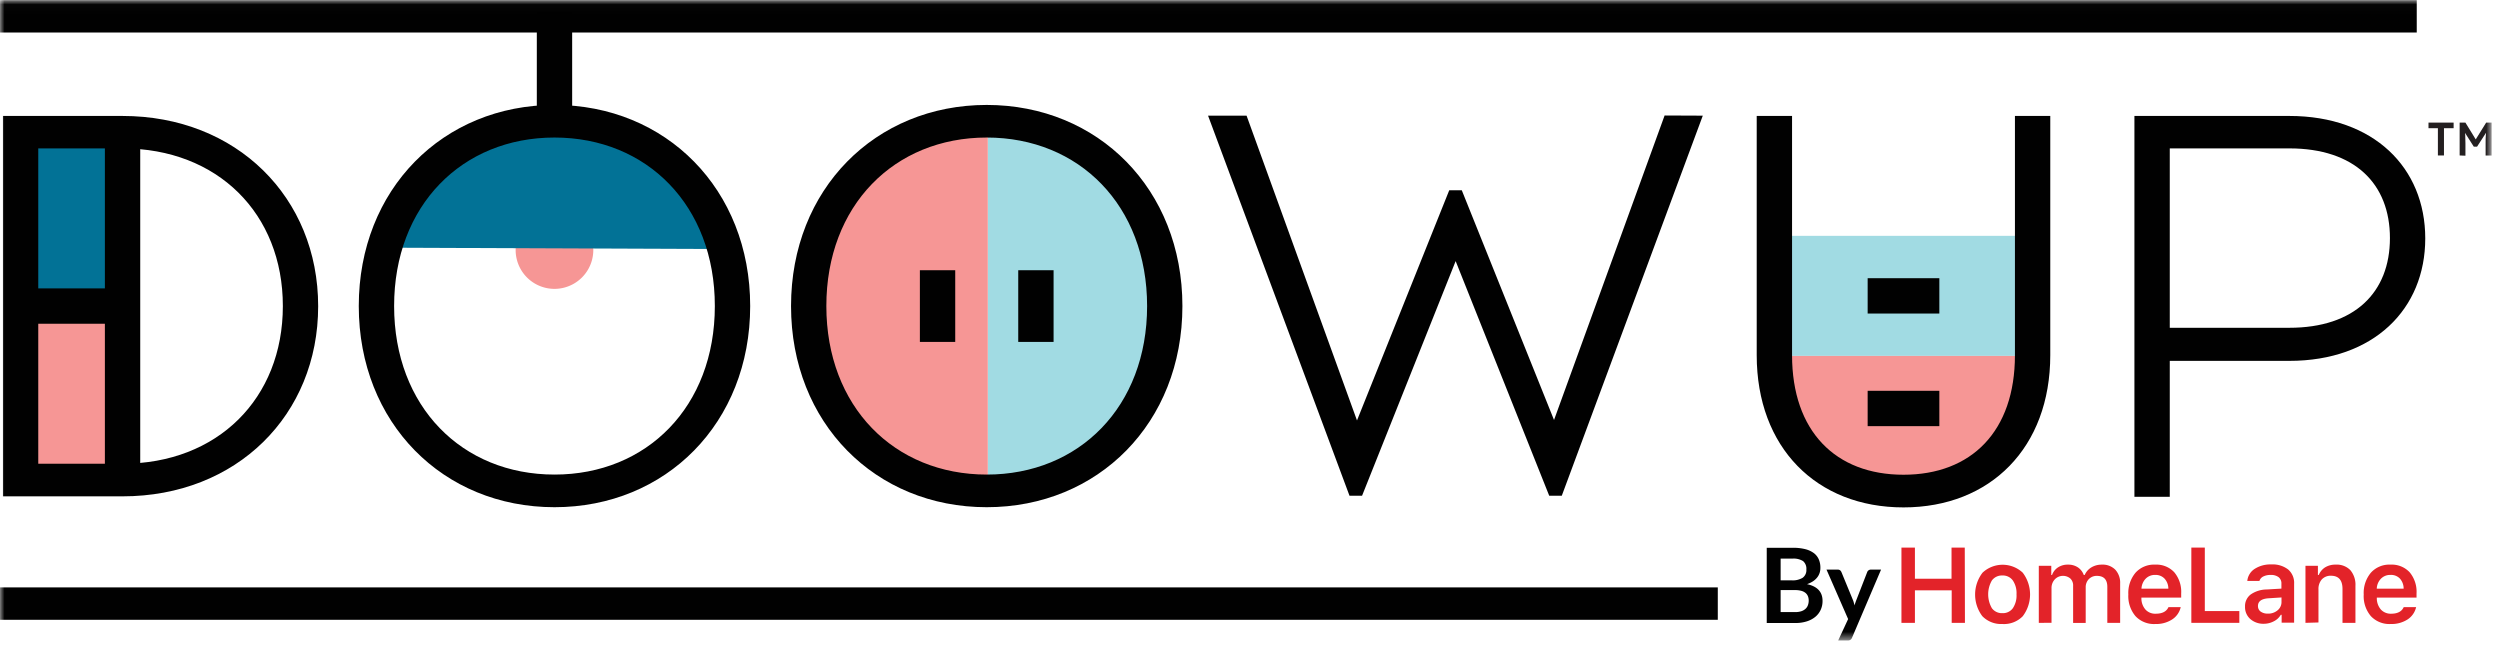 <svg xmlns="http://www.w3.org/2000/svg" width="275" height="71" fill="none"><mask id="a" style="mask-type:luminance" maskUnits="userSpaceOnUse" x="0" y="0" width="275" height="71"><path d="M274.081.014H0V70.45h274.081V.014Z" fill="#fff"></path></mask><g mask="url(#a)"><path d="M12.55 34.232H2.726v19.22h9.822v-19.22Z" fill="#F69695"></path></g><mask id="b" style="mask-type:luminance" maskUnits="userSpaceOnUse" x="0" y="0" width="275" height="71"><path d="M274.081.014H0V70.45h274.081V.014Z" fill="#fff"></path></mask><g mask="url(#b)"><path d="M13.831 14.157H1.445v18.794h12.386V14.157Z" fill="#027296"></path></g><mask id="c" style="mask-type:luminance" maskUnits="userSpaceOnUse" x="0" y="0" width="275" height="71"><path d="M274.081.014H0V70.45h274.081V.014Z" fill="#fff"></path></mask><g mask="url(#c)"><path d="M60.992 31.775a4.27 4.27 0 1 0 0-8.542 4.27 4.27 0 0 0 0 8.542Z" fill="#F69695"></path></g><mask id="d" style="mask-type:luminance" maskUnits="userSpaceOnUse" x="0" y="0" width="275" height="71"><path d="M274.081 0H0v70.437h274.081V0Z" fill="#fff"></path></mask><g mask="url(#d)"><path d="M216.143 68.513h-1.457v-3.575h-4.045v3.575h-1.482v-8.279h1.482v3.426h4.027v-3.426h1.456l.019 8.28Z" fill="#E32329"></path></g><mask id="e" style="mask-type:luminance" maskUnits="userSpaceOnUse" x="0" y="0" width="275" height="71"><path d="M274.081.014H0V70.45h274.081V.014Z" fill="#fff"></path></mask><g mask="url(#e)"><path d="M220.263 68.64a2.872 2.872 0 0 1-2.214-.87 3.954 3.954 0 0 1 .029-4.773 3.235 3.235 0 0 1 4.424 0 3.963 3.963 0 0 1 0 4.788 2.884 2.884 0 0 1-2.239.856Zm-1.154-1.736a1.365 1.365 0 0 0 1.154.543 1.344 1.344 0 0 0 1.149-.543c.296-.453.439-.99.405-1.53a2.489 2.489 0 0 0-.407-1.525 1.353 1.353 0 0 0-1.147-.546 1.366 1.366 0 0 0-1.154.546 3.057 3.057 0 0 0 0 3.055Z" fill="#E32329"></path></g><mask id="f" style="mask-type:luminance" maskUnits="userSpaceOnUse" x="0" y="0" width="275" height="71"><path d="M274.081.014H0V70.45h274.081V.014Z" fill="#fff"></path></mask><g mask="url(#f)"><path d="M224.268 68.513v-6.277h1.373v1.016h.083c.121-.345.353-.641.659-.84a1.936 1.936 0 0 1 1.093-.303c.386-.012.767.093 1.092.302.3.204.527.499.648.841h.099a1.84 1.84 0 0 1 .727-.834c.351-.21.753-.316 1.161-.309a1.956 1.956 0 0 1 1.479.557 2.113 2.113 0 0 1 .534 1.533v4.314h-1.411v-3.954c0-.808-.383-1.212-1.147-1.212a1.179 1.179 0 0 0-1.151.782c-.059.154-.085.32-.08.485v3.906h-1.384v-4.066a1.054 1.054 0 0 0-.301-.812 1.247 1.247 0 0 0-1.712.087 1.38 1.38 0 0 0-.363.965v3.815l-1.399.004Z" fill="#E32329"></path></g><mask id="g" style="mask-type:luminance" maskUnits="userSpaceOnUse" x="0" y="0" width="275" height="71"><path d="M274.081.014H0V70.45h274.081V.014Z" fill="#fff"></path></mask><g mask="url(#g)"><path d="M238.53 66.787h1.349a2.184 2.184 0 0 1-.947 1.355 3.236 3.236 0 0 1-1.841.499 2.79 2.79 0 0 1-2.185-.863 3.41 3.41 0 0 1-.789-2.381 3.47 3.47 0 0 1 .793-2.4 2.737 2.737 0 0 1 2.156-.888 2.684 2.684 0 0 1 2.104.841c.538.652.809 1.483.76 2.327v.458h-4.376v.077a1.87 1.87 0 0 0 .449 1.241 1.44 1.44 0 0 0 1.125.455c.718 0 1.185-.24 1.402-.72Zm-1.457-3.546a1.411 1.411 0 0 0-1.053.42 1.699 1.699 0 0 0-.459 1.091h2.958a1.65 1.65 0 0 0-.416-1.1 1.347 1.347 0 0 0-1.03-.41Z" fill="#E32329"></path></g><mask id="h" style="mask-type:luminance" maskUnits="userSpaceOnUse" x="0" y="0" width="275" height="71"><path d="M274.081 0H0v70.437h274.081V0Z" fill="#fff"></path></mask><g mask="url(#h)"><path d="M246.327 67.217v1.296h-5.279v-8.279h1.481v6.983h3.798Z" fill="#E32329"></path></g><mask id="i" style="mask-type:luminance" maskUnits="userSpaceOnUse" x="0" y="0" width="275" height="71"><path d="M274.081.014H0V70.45h274.081V.014Z" fill="#fff"></path></mask><g mask="url(#i)"><path d="M249.026 68.615a2.182 2.182 0 0 1-1.493-.521 1.749 1.749 0 0 1-.579-1.369 1.574 1.574 0 0 1 .148-.74c.107-.23.268-.433.471-.589a3.114 3.114 0 0 1 1.762-.553l1.62-.095v-.528a.87.87 0 0 0-.305-.728 1.368 1.368 0 0 0-.879-.248c-.281-.009-.56.05-.815.172a.817.817 0 0 0-.418.484h-1.334a1.75 1.75 0 0 1 .253-.755c.139-.229.33-.423.556-.567a3.195 3.195 0 0 1 1.821-.491 2.808 2.808 0 0 1 1.864.557 1.934 1.934 0 0 1 .655 1.562v4.285h-1.373v-.86h-.095c-.178.304-.441.55-.756.707-.34.181-.718.276-1.103.277Zm.418-1.118c.397.02.786-.11 1.092-.364.136-.11.245-.25.319-.408.076-.158.113-.331.111-.506v-.499l-1.417.091c-.782.051-1.172.335-1.172.848a.732.732 0 0 0 .302.62c.227.153.499.23.773.218h-.008Z" fill="#E32329"></path></g><mask id="j" style="mask-type:luminance" maskUnits="userSpaceOnUse" x="0" y="0" width="275" height="71"><path d="M274.081.014H0V70.45h274.081V.014Z" fill="#fff"></path></mask><g mask="url(#j)"><path d="M253.601 68.513v-6.277h1.369v1.005h.098c.141-.345.387-.638.703-.837a2.156 2.156 0 0 1 1.161-.295 2.08 2.08 0 0 1 1.606.608c.4.485.6 1.105.561 1.733v4.063h-1.424v-3.725c0-.97-.424-1.456-1.271-1.456a1.308 1.308 0 0 0-1.008.408 1.58 1.58 0 0 0-.365 1.092v3.64l-1.43.041Z" fill="#E32329"></path></g><mask id="k" style="mask-type:luminance" maskUnits="userSpaceOnUse" x="0" y="0" width="275" height="71"><path d="M274.081.014H0V70.45h274.081V.014Z" fill="#fff"></path></mask><g mask="url(#k)"><path d="M264.406 66.787h1.367a2.188 2.188 0 0 1-.945 1.355 3.24 3.24 0 0 1-1.844.498 2.787 2.787 0 0 1-2.185-.862 3.385 3.385 0 0 1-.79-2.382 3.464 3.464 0 0 1 .79-2.399 2.73 2.73 0 0 1 2.159-.888 2.693 2.693 0 0 1 2.103.841c.538.652.809 1.483.758 2.326v.46h-4.369v.076c-.004.454.157.895.451 1.241a1.466 1.466 0 0 0 1.123.455c.701 0 1.169-.24 1.382-.72Zm-1.455-3.546a1.413 1.413 0 0 0-1.05.419 1.651 1.651 0 0 0-.457 1.092h2.956a1.645 1.645 0 0 0-.416-1.114 1.343 1.343 0 0 0-1.037-.397h.004Z" fill="#E32329"></path></g><mask id="l" style="mask-type:luminance" maskUnits="userSpaceOnUse" x="0" y="0" width="275" height="71"><path d="M274.081.014H0V70.45h274.081V.014Z" fill="#fff"></path></mask><g mask="url(#l)"><path d="M194.341 68.531v-8.275h2.858c.468-.008.934.043 1.387.153.342.084.664.234.947.44.237.182.422.421.539.696.119.29.177.6.171.914.003.189-.026.377-.083.557-.059.18-.148.35-.266.499-.13.164-.285.306-.459.422a2.819 2.819 0 0 1-.662.32c1.137.243 1.707.857 1.707 1.842.004.335-.064.667-.2.972a2.16 2.16 0 0 1-.584.772c-.279.229-.6.4-.945.506-.415.129-.849.19-1.282.182h-3.128Zm1.529-4.693h1.231a2.07 2.07 0 0 0 1.191-.283 1.03 1.03 0 0 0 .408-.91 1.093 1.093 0 0 0-.364-.925 1.94 1.94 0 0 0-1.147-.273h-1.319v2.392Zm0 1.067v2.425h1.567c.246.008.492-.026.727-.102.173-.057.331-.151.462-.277a.987.987 0 0 0 .252-.4 1.45 1.45 0 0 0 .08-.484 1.254 1.254 0 0 0-.088-.484.925.925 0 0 0-.269-.365 1.223 1.223 0 0 0-.47-.229 2.552 2.552 0 0 0-.692-.08l-1.569-.004Z" fill="#010101"></path></g><mask id="m" style="mask-type:luminance" maskUnits="userSpaceOnUse" x="0" y="0" width="275" height="71"><path d="M274.081.014H0V70.45h274.081V.014Z" fill="#fff"></path></mask><g mask="url(#m)"><path d="M203.724 70.147a.52.52 0 0 1-.164.226.501.501 0 0 1-.306.077h-1.053l1.093-2.352-2.378-5.44h1.239a.404.404 0 0 1 .262.08.56.56 0 0 1 .138.186l1.253 3.044c.043.1.079.204.108.31.03.105.059.214.081.32.028-.11.065-.219.101-.32.037-.103.073-.208.117-.317l1.18-3.037a.388.388 0 0 1 .149-.189.408.408 0 0 1 .24-.077h1.133l-3.193 7.49Z" fill="#010101"></path></g><mask id="n" style="mask-type:luminance" maskUnits="userSpaceOnUse" x="0" y="0" width="275" height="71"><path d="M274.081.014H0V70.45h274.081V.014Z" fill="#fff"></path></mask><g mask="url(#n)"><path d="M188.957 64.614H0v3.564h188.957v-3.564Z" fill="#010101"></path></g><mask id="o" style="mask-type:luminance" maskUnits="userSpaceOnUse" x="0" y="0" width="275" height="71"><path d="M274.081.014H0V70.45h274.081V.014Z" fill="#fff"></path></mask><g mask="url(#o)"><path d="M265.842.013H0v3.564h265.842V.013Z" fill="#010101"></path></g><mask id="p" style="mask-type:luminance" maskUnits="userSpaceOnUse" x="0" y="0" width="275" height="71"><path d="M274.081.014H0V70.45h274.081V.014Z" fill="#fff"></path></mask><g mask="url(#p)"><path d="M113.463 54.489h-4.806v-41.37h6.087l8.33 5.28 5.767 12.49v6.088l-5.767 11.854-9.611 5.658Z" fill="#A1DBE3"></path></g><mask id="q" style="mask-type:luminance" maskUnits="userSpaceOnUse" x="0" y="0" width="275" height="71"><path d="M274.081.014H0V70.45h274.081V.014Z" fill="#fff"></path></mask><g mask="url(#q)"><path d="m80.037 27.398-39.207-.16 5.275-8.439L58.6 13.036h6.088l11.854 5.763 3.495 8.6Z" fill="#027296"></path></g><mask id="r" style="mask-type:luminance" maskUnits="userSpaceOnUse" x="0" y="0" width="275" height="71"><path d="M274.081.014H0V70.45h274.081V.014Z" fill="#fff"></path></mask><g mask="url(#r)"><path d="M103.851 54.489h4.806v-41.37h-6.084l-8.33 5.28-5.766 12.49v6.088l5.766 11.854 9.608 5.658Z" fill="#F69695"></path></g><mask id="s" style="mask-type:luminance" maskUnits="userSpaceOnUse" x="0" y="0" width="275" height="71"><path d="M274.081.014H0V70.45h274.081V.014Z" fill="#fff"></path></mask><g mask="url(#s)"><path d="M223.041 25.942h-27.229v13.205h27.229V25.942Z" fill="#A1DBE3"></path></g><mask id="t" style="mask-type:luminance" maskUnits="userSpaceOnUse" x="0" y="0" width="275" height="71"><path d="M274.081.014H0V70.45h274.081V.014Z" fill="#fff"></path></mask><g mask="url(#t)"><path d="M216.633 52.355H202.54l-6.728-6.407V39.15h27.229v5.196l-6.408 8.01Z" fill="#F69695"></path></g><mask id="u" style="mask-type:luminance" maskUnits="userSpaceOnUse" x="0" y="0" width="275" height="71"><path d="M274.081 0H0v70.437h274.081V0Z" fill="#fff"></path></mask><g mask="url(#u)"><path d="M.324 12.755h13.147c12.557 0 21.527 8.971 21.527 20.93 0 11.96-8.963 20.913-21.527 20.913H.324V12.755Zm13.147 38.253c10.467 0 17.643-7.175 17.643-17.34S23.945 16.327 13.47 16.327H4.209v34.681h9.262Z" fill="#010101"></path></g><mask id="v" style="mask-type:luminance" maskUnits="userSpaceOnUse" x="0" y="0" width="275" height="71"><path d="M274.081.014H0V70.45h274.081V.014Z" fill="#fff"></path></mask><g mask="url(#v)"><path d="M60.992 11.543c12.259 0 21.528 9.269 21.528 22.124 0 12.856-9.27 22.125-21.527 22.125-12.259 0-21.528-9.27-21.528-22.125s9.27-22.124 21.527-22.124Zm0 40.66c10.165 0 17.64-7.475 17.64-18.536 0-11.06-7.475-18.538-17.64-18.538-10.164 0-17.639 7.474-17.639 18.538s7.474 18.535 17.64 18.535Z" fill="#010101"></path></g><mask id="w" style="mask-type:luminance" maskUnits="userSpaceOnUse" x="0" y="0" width="275" height="71"><path d="M274.081.014H0V70.45h274.081V.014Z" fill="#fff"></path></mask><g mask="url(#w)"><path d="M108.538 11.543c12.258 0 21.527 9.269 21.527 22.124 0 12.856-9.269 22.125-21.527 22.125-12.259 0-21.524-9.27-21.524-22.125s9.265-22.124 21.524-22.124Zm0 40.66c10.168 0 17.643-7.475 17.643-18.536 0-11.06-7.475-18.538-17.643-18.538-10.169 0-17.64 7.474-17.64 18.538s7.475 18.535 17.64 18.535Z" fill="#010101"></path></g><mask id="x" style="mask-type:luminance" maskUnits="userSpaceOnUse" x="0" y="0" width="275" height="71"><path d="M274.081.014H0V70.45h274.081V.014Z" fill="#fff"></path></mask><g mask="url(#x)"><path d="M193.238 12.755h3.888v26.312c0 8.373 4.784 13.154 12.258 13.154 7.475 0 12.259-4.78 12.259-13.154V12.755h3.887v26.312c0 10.165-6.577 16.747-16.146 16.747-9.568 0-16.146-6.579-16.146-16.747V12.755Z" fill="#010101"></path></g><mask id="y" style="mask-type:luminance" maskUnits="userSpaceOnUse" x="0" y="0" width="275" height="71"><path d="M274.081.014H0V70.45h274.081V.014Z" fill="#fff"></path></mask><g mask="url(#y)"><path d="M234.786 12.755h17.042c9.27 0 14.95 5.684 14.95 13.471 0 7.788-5.68 13.47-14.95 13.47h-13.153V54.65h-3.889V12.755Zm17.042 23.301c7.177 0 11.065-3.888 11.065-9.866 0-5.979-3.888-9.867-11.065-9.867h-13.153v19.733h13.153Z" fill="#010101"></path></g><mask id="z" style="mask-type:luminance" maskUnits="userSpaceOnUse" x="0" y="0" width="275" height="71"><path d="M274.081.014H0V70.45h274.081V.014Z" fill="#fff"></path></mask><g mask="url(#z)"><path d="M115.894 29.725h-3.888v7.886h3.888v-7.886Z" fill="#010101"></path></g><mask id="A" style="mask-type:luminance" maskUnits="userSpaceOnUse" x="0" y="0" width="275" height="71"><path d="M274.081.014H0V70.45h274.081V.014Z" fill="#fff"></path></mask><g mask="url(#A)"><path d="M213.328 30.602h-7.886v3.888h7.886v-3.888Z" fill="#010101"></path></g><mask id="B" style="mask-type:luminance" maskUnits="userSpaceOnUse" x="0" y="0" width="275" height="71"><path d="M274.081.014H0V70.45h274.081V.014Z" fill="#fff"></path></mask><g mask="url(#B)"><path d="M213.328 42.988h-7.886v3.888h7.886v-3.888Z" fill="#010101"></path></g><mask id="C" style="mask-type:luminance" maskUnits="userSpaceOnUse" x="0" y="0" width="275" height="71"><path d="M274.081.014H0V70.45h274.081V.014Z" fill="#fff"></path></mask><g mask="url(#C)"><path d="M105.075 29.725h-3.888v7.886h3.888v-7.886Z" fill="#010101"></path></g><mask id="D" style="mask-type:luminance" maskUnits="userSpaceOnUse" x="0" y="0" width="275" height="71"><path d="M274.081.014H0V70.45h274.081V.014Z" fill="#fff"></path></mask><g mask="url(#D)"><path d="M15.425 15.941h-3.888v36.52h3.888v-36.52Z" fill="#010101"></path></g><mask id="E" style="mask-type:luminance" maskUnits="userSpaceOnUse" x="0" y="0" width="275" height="71"><path d="M274.081.014H0V70.45h274.081V.014Z" fill="#fff"></path></mask><g mask="url(#E)"><path d="M62.937 1.345H59.05v11.822h3.888V1.345Z" fill="#010101"></path></g><mask id="F" style="mask-type:luminance" maskUnits="userSpaceOnUse" x="0" y="0" width="275" height="71"><path d="M274.081.014H0V70.45h274.081V.014Z" fill="#fff"></path></mask><g mask="url(#F)"><path d="M13.628 31.723H1.198v3.889h12.43v-3.889Z" fill="#010101"></path></g><mask id="G" style="mask-type:luminance" maskUnits="userSpaceOnUse" x="0" y="0" width="275" height="71"><path d="M274.081.014H0V70.45h274.081V.014Z" fill="#fff"></path></mask><g mask="url(#G)"><path d="m187.307 12.723-15.512 41.81h-1.38L160.121 28.72l-10.295 25.813h-1.38l-15.56-41.81h4.237l12.146 33.527 10.147-25.321h1.38l10.146 25.27 12.164-33.494 4.201.018Z" fill="#010101"></path></g><mask id="H" style="mask-type:luminance" maskUnits="userSpaceOnUse" x="0" y="0" width="275" height="71"><path d="M274.081.014H0V70.45h274.081V.014Z" fill="#fff"></path></mask><g mask="url(#H)"><path d="M268.168 17.102v-3h-1.034v-.619h2.764v.62h-1.061v3h-.669Z" fill="#231F20"></path></g><mask id="I" style="mask-type:luminance" maskUnits="userSpaceOnUse" x="0" y="0" width="275" height="71"><path d="M274.081.014H0V70.45h274.081V.014Z" fill="#fff"></path></mask><g mask="url(#I)"><path d="M270.561 17.102v-3.619h.633l1.318 2.145h-.365l1.334-2.145h.6v3.623h-.663v-1.358c0-.313 0-.597.022-.848.022-.252.044-.495.081-.729l.083.219-1.125 1.74h-.364l-1.093-1.718.073-.24c.037.232.066.47.081.728s.022.535.022.873v1.355l-.637-.026Z" fill="#231F20"></path></g></svg>
